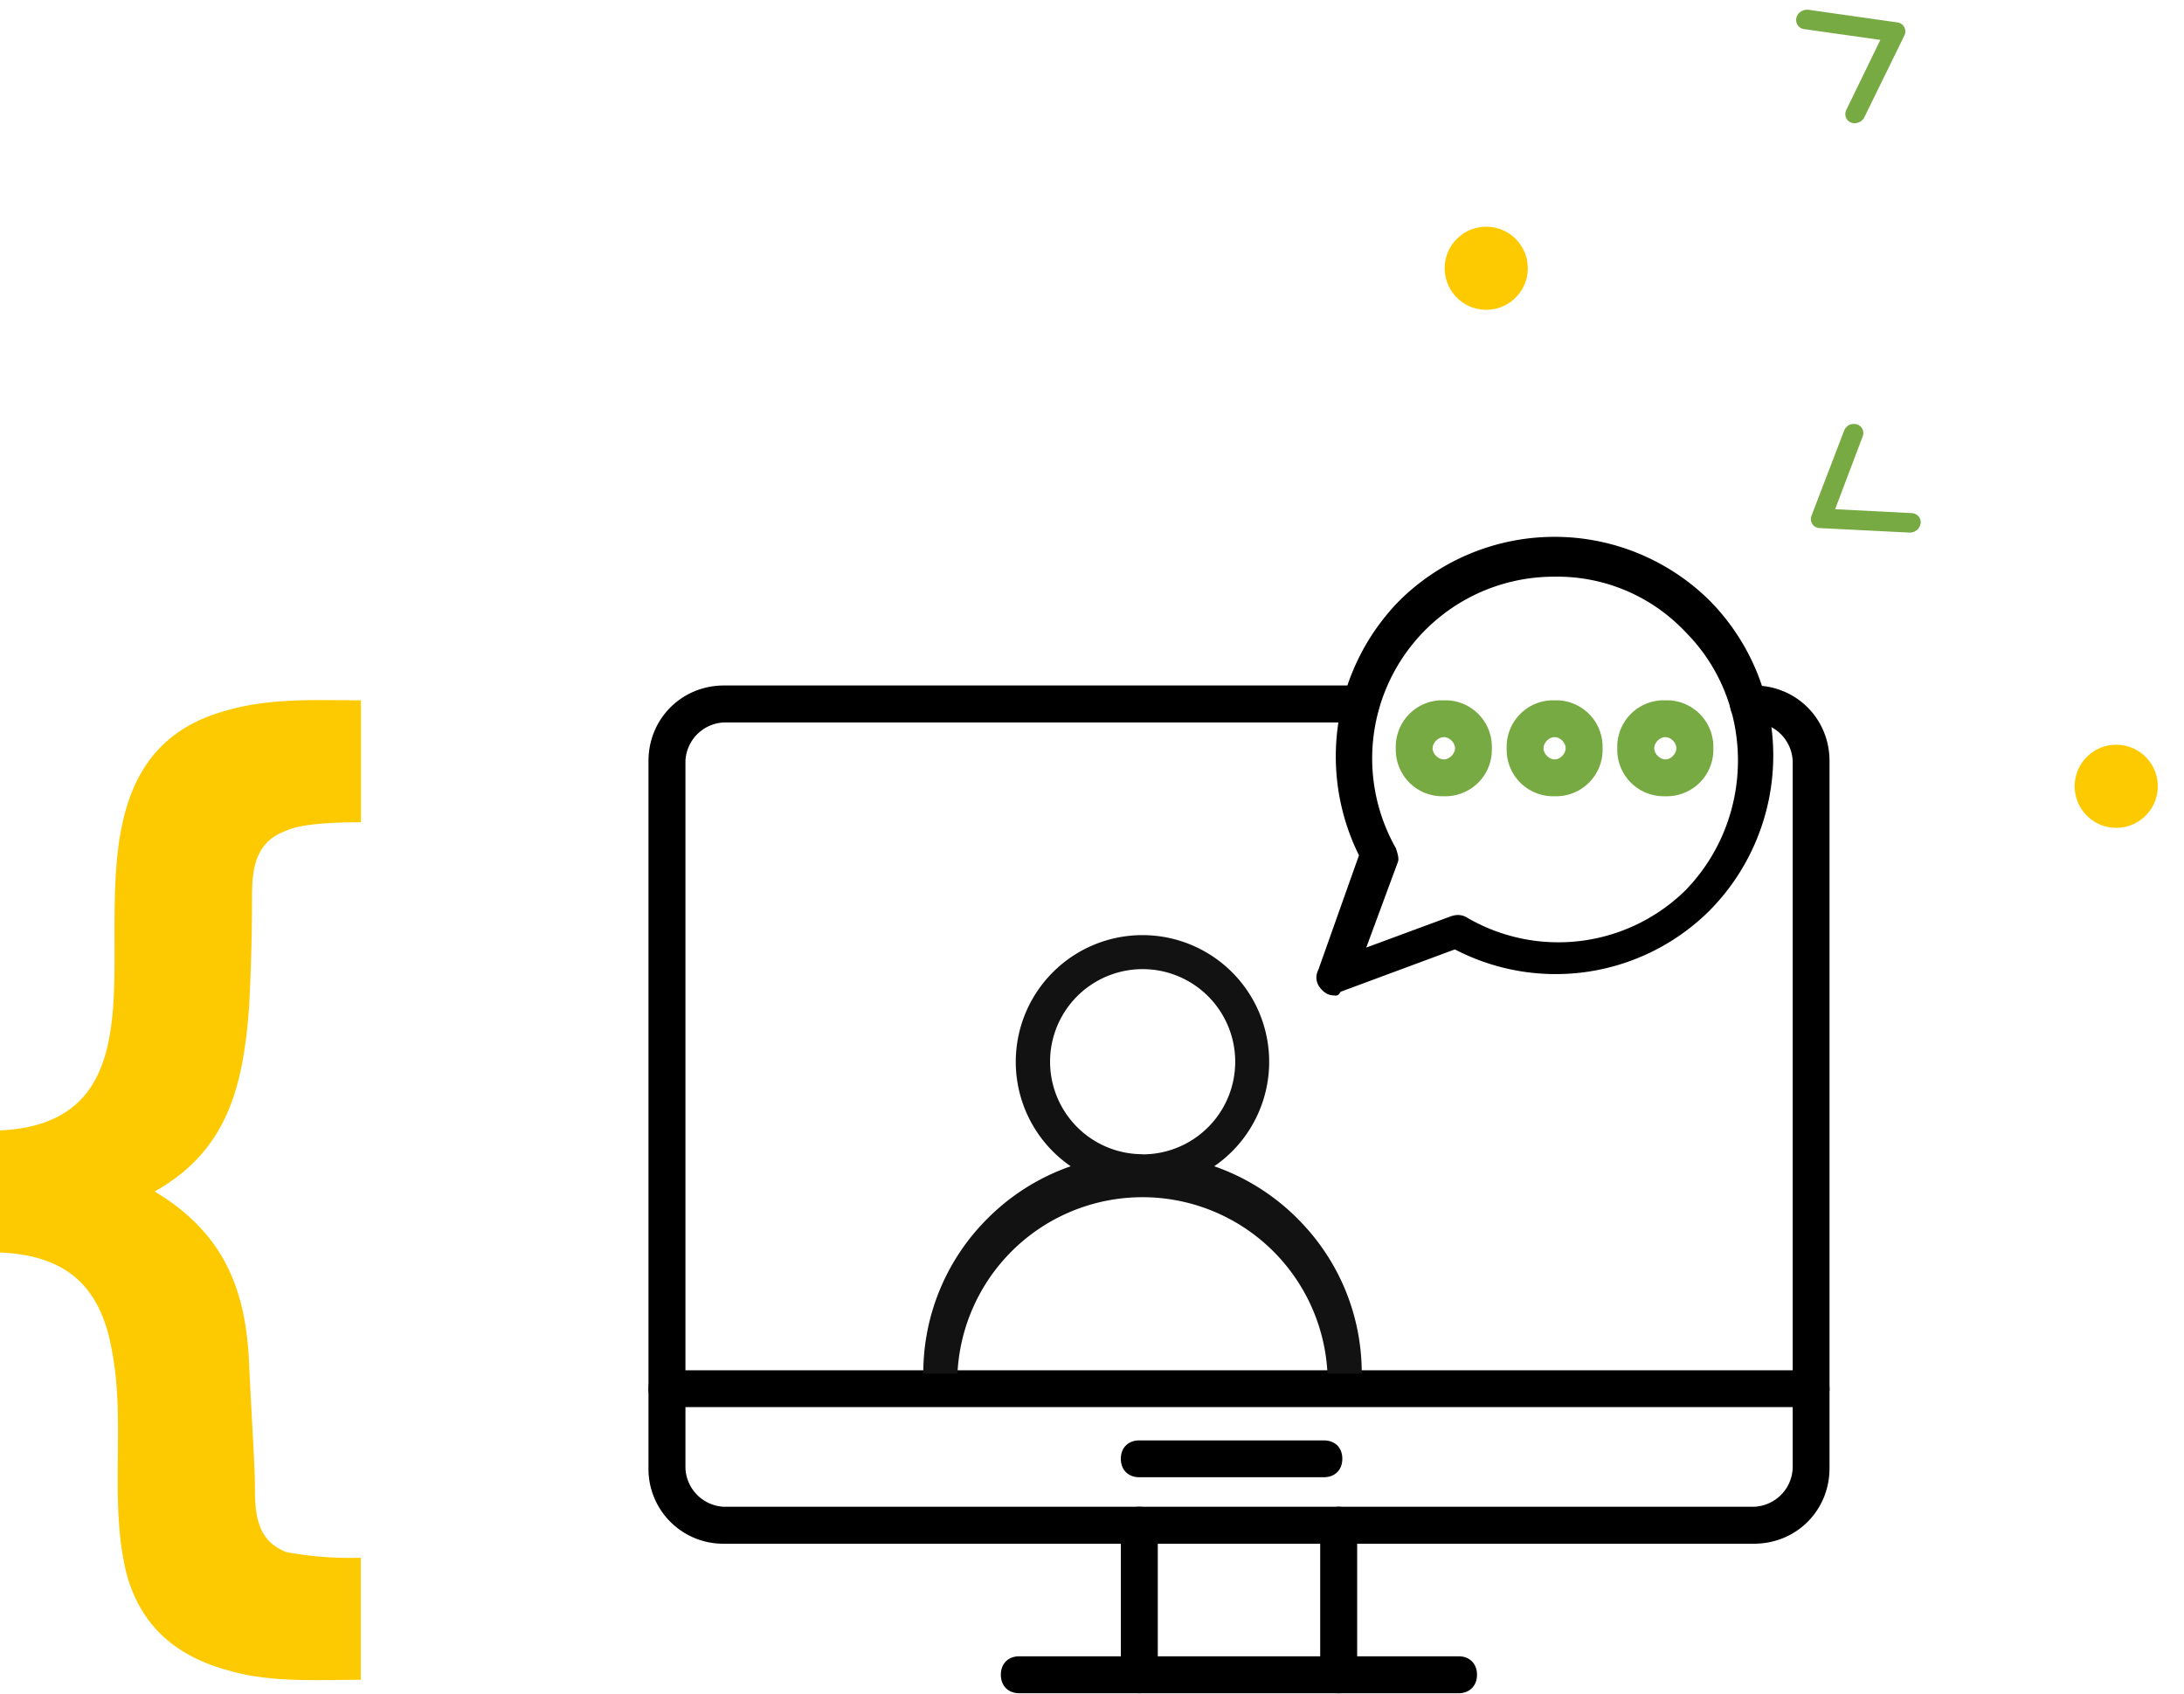 <?xml version="1.0" encoding="UTF-8"?>
<svg xmlns="http://www.w3.org/2000/svg" width="156" height="121" fill="none" viewBox="0 0 156 121">
  <path fill="#000" d="M125.28 110.26H51.72a5.34 5.34 0 0 1-5.4-5.4v-50.5c0-3.02 2.37-5.4 5.4-5.4H97.2c.8 0 1.32.53 1.32 1.32 0 .8-.53 1.32-1.32 1.32H51.72a2.88 2.88 0 0 0-2.76 2.77v50.48a2.88 2.88 0 0 0 2.76 2.77h73.56a2.88 2.88 0 0 0 2.77-2.77V54.37a2.88 2.88 0 0 0-2.77-2.77h-.4c-.79 0-1.31-.53-1.31-1.32s.52-1.32 1.31-1.32h.4c3.03 0 5.4 2.38 5.4 5.4v50.5c0 3.03-2.37 5.4-5.4 5.4Z"></path>
  <path fill="#000" d="M129.37 100.5H47.64c-.8 0-1.32-.52-1.32-1.31 0-.8.53-1.32 1.32-1.32h81.73c.79 0 1.31.52 1.31 1.32 0 .79-.52 1.31-1.31 1.31ZM81.38 120.94c-.79 0-1.32-.53-1.32-1.32v-10.68c0-.8.53-1.32 1.32-1.32.8 0 1.32.53 1.32 1.32v10.68c0 .79-.53 1.32-1.32 1.32ZM95.62 120.94c-.79 0-1.32-.53-1.32-1.32v-10.68c0-.8.53-1.32 1.32-1.32.8 0 1.32.53 1.32 1.32v10.68c0 .79-.53 1.32-1.32 1.32Z"></path>
  <path fill="#000" d="M104.2 120.94H72.81c-.8 0-1.32-.53-1.32-1.32 0-.8.53-1.32 1.32-1.32h31.37c.8 0 1.32.53 1.32 1.32s-.53 1.32-1.32 1.32ZM94.56 105.51H81.38c-.79 0-1.32-.52-1.32-1.32 0-.79.53-1.31 1.32-1.31h13.18c.8 0 1.32.52 1.32 1.31 0 .8-.53 1.32-1.32 1.32ZM95.35 71.1c-.4 0-.65-.12-.92-.39-.4-.4-.53-.92-.26-1.45l2.9-8.17a15.89 15.89 0 0 1 2.9-18.2 15.75 15.75 0 0 1 22.14 0 15.75 15.75 0 0 1 0 22.15 15.58 15.58 0 0 1-18.19 2.77l-8.17 3.03c-.13.27-.26.27-.4.27Zm15.7-29.91A12.98 12.98 0 0 0 99.7 60.57c.13.39.26.78.13 1.05l-2.24 6.06 6.06-2.24c.4-.13.79-.13 1.19.13a12.95 12.95 0 0 0 15.55-1.98c5-5.14 5-13.44 0-18.45a12.57 12.57 0 0 0-9.36-3.95Z"></path>
  <path fill="#78AA43" d="M103.13 56.87a3.32 3.32 0 0 1-3.43-3.43 3.32 3.32 0 0 1 3.43-3.42 3.32 3.32 0 0 1 3.43 3.42 3.32 3.32 0 0 1-3.43 3.43Zm0-4.22c-.4 0-.8.4-.8.8 0 .39.4.79.8.79s.8-.4.8-.8-.4-.79-.8-.79ZM111.04 56.87a3.32 3.32 0 0 1-3.42-3.43 3.32 3.32 0 0 1 3.42-3.42 3.32 3.32 0 0 1 3.43 3.42 3.32 3.32 0 0 1-3.43 3.43Zm0-4.22c-.4 0-.79.4-.79.8 0 .39.4.79.8.79.39 0 .78-.4.78-.8s-.39-.79-.79-.79ZM118.95 56.87a3.32 3.32 0 0 1-3.43-3.43 3.32 3.32 0 0 1 3.43-3.42 3.32 3.32 0 0 1 3.43 3.42 3.32 3.32 0 0 1-3.43 3.43Zm0-4.22c-.4 0-.79.4-.79.8 0 .39.4.79.8.79.39 0 .78-.4.78-.8s-.4-.79-.79-.79Z"></path>
  <path fill="#121212" d="M92.68 87.04a15.6 15.6 0 0 0-5.95-3.74 9.05 9.05 0 1 0-10.25 0 15.6 15.6 0 0 0-5.95 3.74 15.56 15.56 0 0 0-4.58 11.07h2.44a13.23 13.23 0 0 1 26.43 0h2.45c0-4.18-1.63-8.12-4.59-11.07Zm-11.07-4.6a6.61 6.61 0 1 1 .01-13.22 6.61 6.61 0 0 1-.01 13.23Z"></path>
  <circle cx="106.16" cy="19.16" r="2.97" fill="#FDCA02" transform="rotate(-37.12 106.16 19.16)"></circle>
  <circle cx="151.16" cy="56.16" r="2.97" fill="#FDCA02" transform="rotate(-37.12 151.16 56.16)"></circle>
  <path fill="#78AA43" d="M132 30.4a.78.78 0 0 1 .43-.12c.15 0 .29.04.4.13.12.08.2.2.24.34.04.13.03.28-.02.42l-1.97 5.2 5.48.28a.7.7 0 0 1 .48.23.64.64 0 0 1 .15.5.78.78 0 0 1-.8.66l-6.4-.32a.7.7 0 0 1-.31-.08.65.65 0 0 1-.28-.82l2.31-6.03a.78.78 0 0 1 .3-.39ZM132.85 8.7a.78.78 0 0 1-.43.1.7.7 0 0 1-.4-.17.63.63 0 0 1-.2-.36.68.68 0 0 1 .06-.42l2.43-5-5.44-.77a.65.65 0 0 1-.56-.52.67.67 0 0 1 0-.28.73.73 0 0 1 .32-.45.8.8 0 0 1 .55-.13l6.34.9a.65.65 0 0 1 .5.95l-2.84 5.8a.78.78 0 0 1-.33.36Z"></path>
  <path fill="#FDCA02" d="M0 80.74v8.72c4.7.2 7.16 2.37 7.98 6.93 1.02 5.16-.2 10.7 1.02 15.86 1.02 3.96 3.68 6.14 7.57 7.13 2.87.8 6.14.6 9.2.6v-8.72a25 25 0 0 1-5.31-.4c-2.05-.8-2.25-2.58-2.25-4.56 0-1.58-.2-4.36-.41-8.72-.2-5.55-1.84-9.51-6.75-12.48 5.32-2.98 6.34-7.73 6.75-13.28.2-3.97.2-6.54.2-7.73 0-1.98.2-3.97 2.46-4.76.82-.4 2.66-.6 5.32-.6v-8.71c-3.28 0-6.55-.2-9.82.79-7.57 2.18-7.78 9.31-7.78 15.66 0 6.73.41 13.87-8.18 14.27Z"></path>
</svg>
